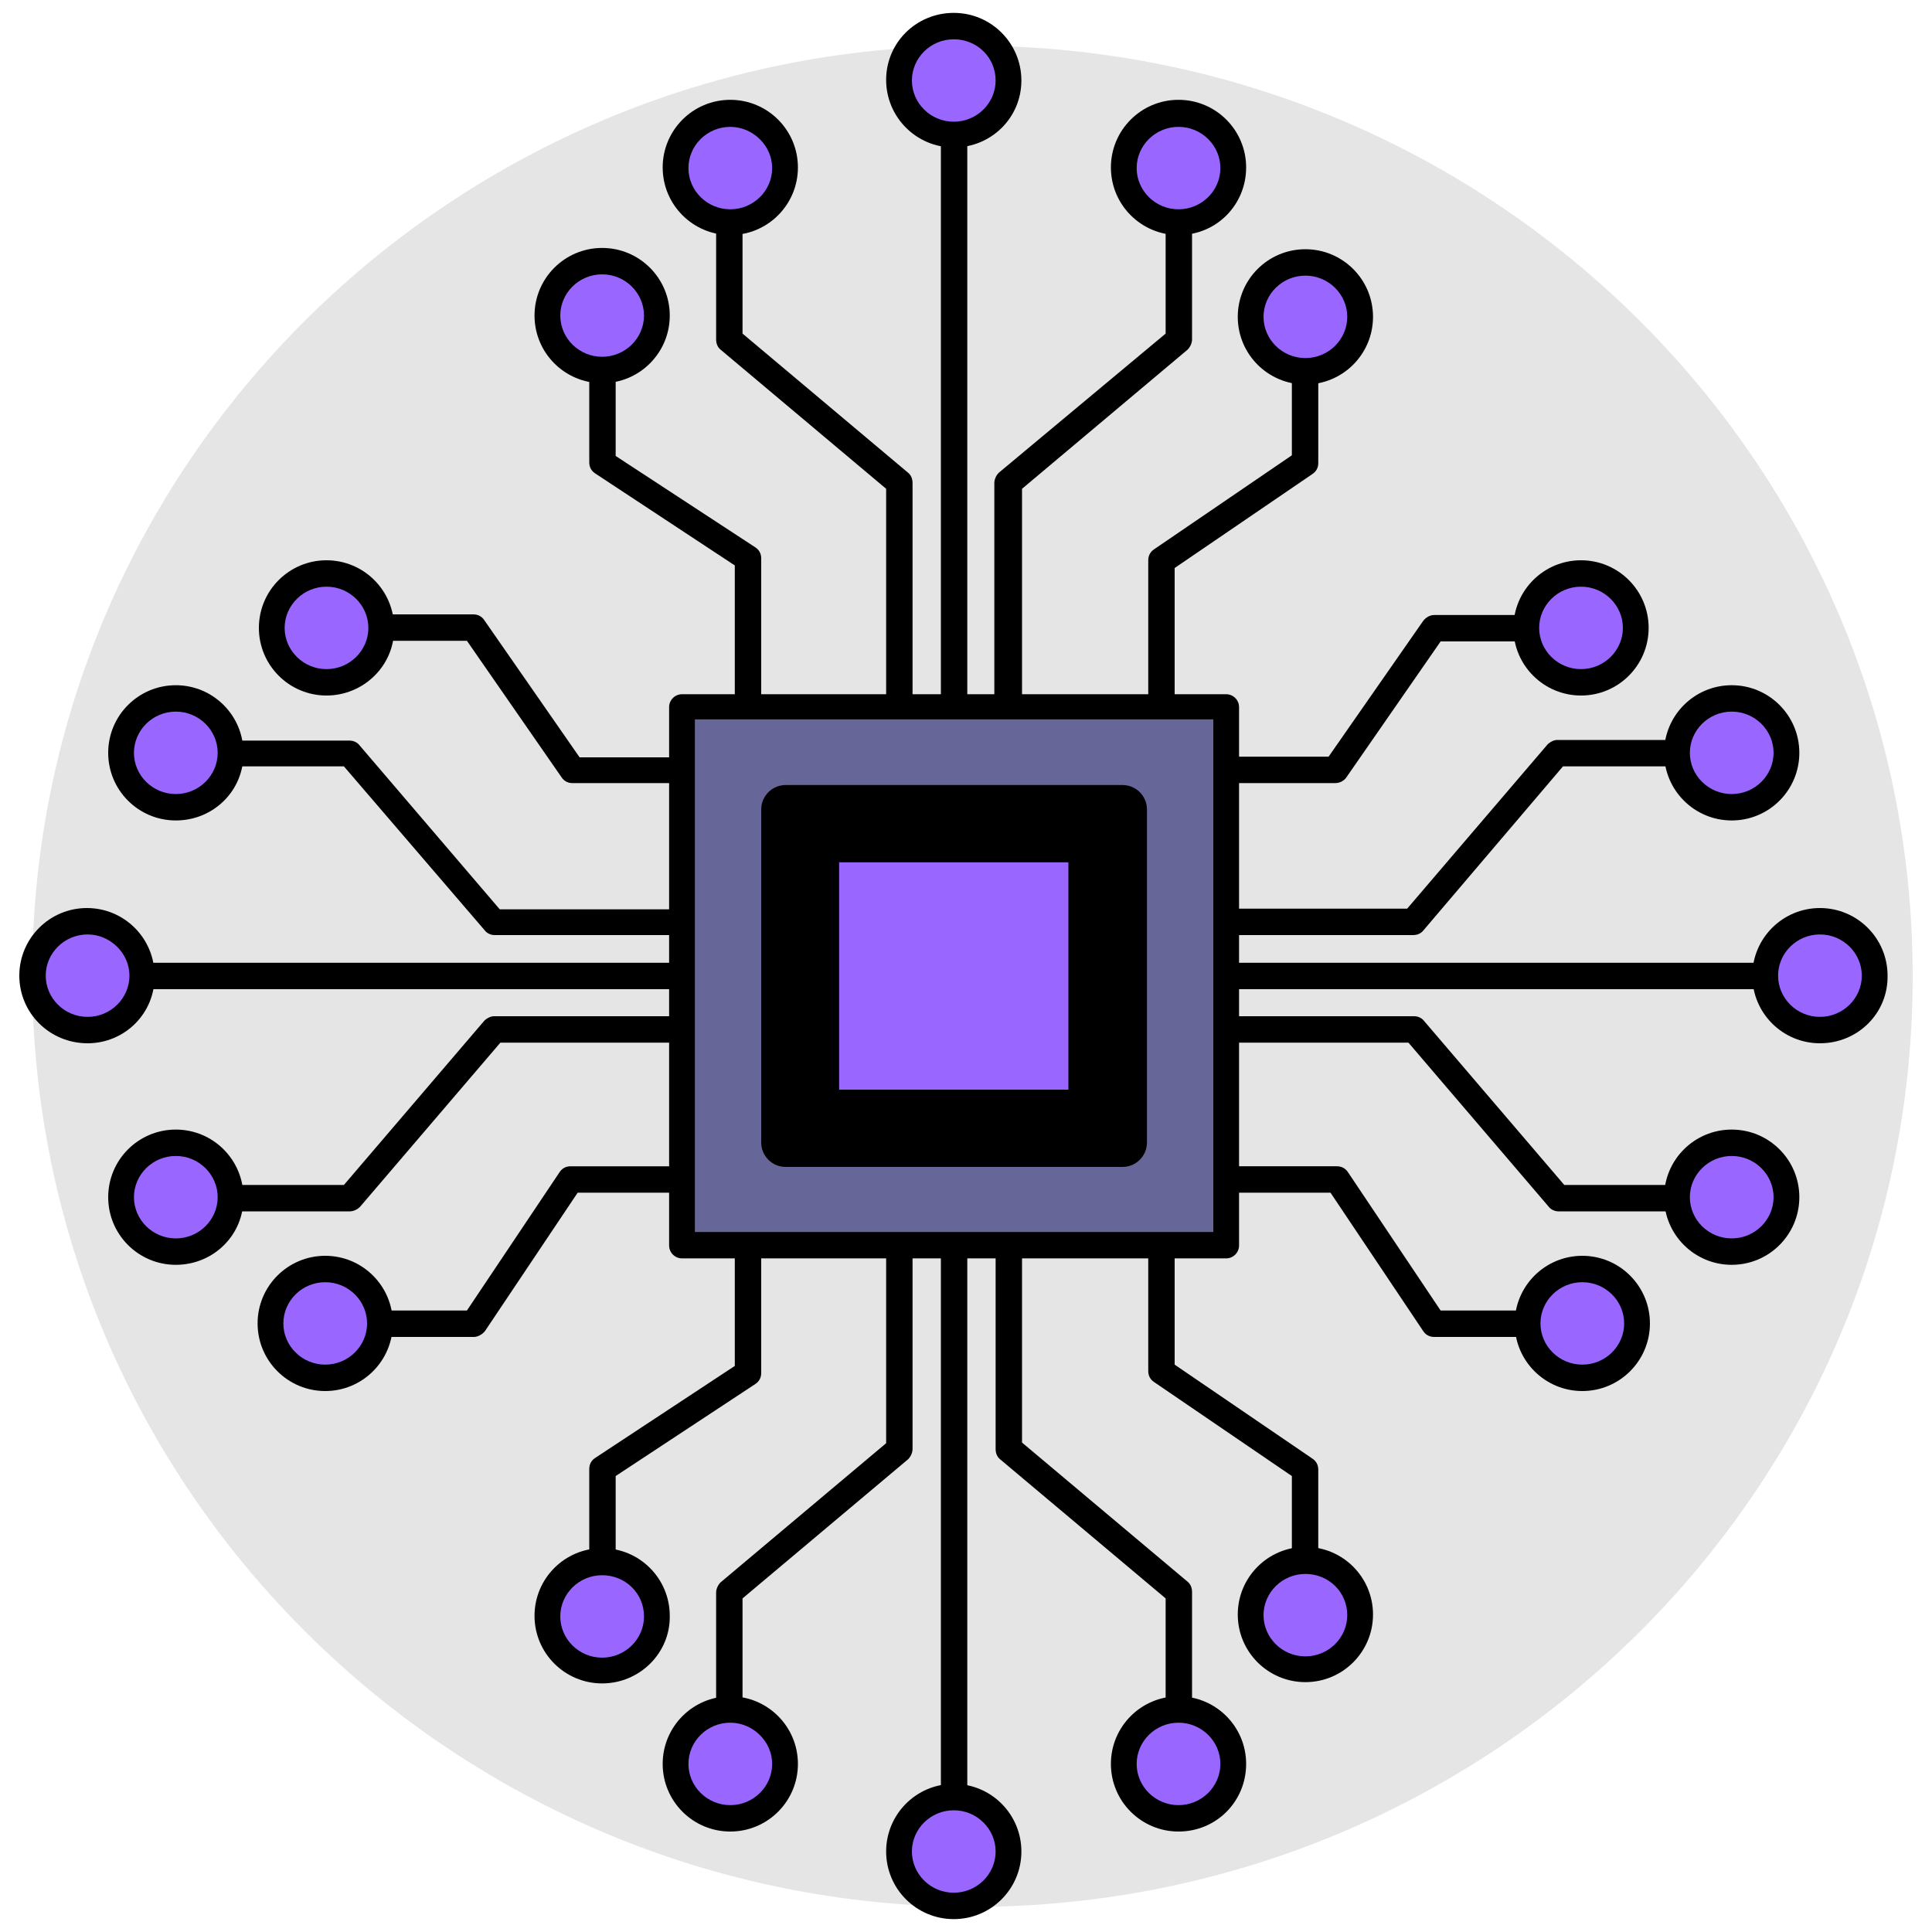 <?xml version="1.0" encoding="utf-8"?>
<!-- Generator: Adobe Illustrator 18.0.0, SVG Export Plug-In . SVG Version: 6.00 Build 0)  -->
<!DOCTYPE svg PUBLIC "-//W3C//DTD SVG 1.1//EN" "http://www.w3.org/Graphics/SVG/1.1/DTD/svg11.dtd">
<svg version="1.1" id="Layer_1" xmlns="http://www.w3.org/2000/svg" xmlns:xlink="http://www.w3.org/1999/xlink" x="0px" y="0px"
	 width="300px" height="300px" viewBox="0 0 300 300" enable-background="new 0 0 300 300" xml:space="preserve">
<g>
	<g>
		<path fill-rule="evenodd" clip-rule="evenodd" fill="#E5E5E5" d="M151,7.1c80.6,0,146,64.7,146,144.5c0,79.8-65.4,144.5-146,144.5
			S5,231.3,5,151.5C5,71.7,70.4,7.1,151,7.1"/>
	</g>
	<g>
		<rect x="105.8" y="109.7" fill-rule="evenodd" clip-rule="evenodd" fill="#666699" width="84.5" height="83.6"/>
	</g>
	<g>
		<path d="M190.4,195.4h-84.5c-1.1,0-2-0.9-2-2v-83.6c0-1.1,0.9-2,2-2h84.5c1.1,0,2,0.9,2,2v83.6
			C192.4,194.5,191.5,195.4,190.4,195.4z M107.9,191.3h80.5v-79.6h-80.5V191.3z"/>
	</g>
	<g>
		<path fill-rule="evenodd" clip-rule="evenodd" d="M122,121.9h52.3c2.1,0,3.8,1.7,3.8,3.8v51.7c0,2.1-1.7,3.8-3.8,3.8H122
			c-2.1,0-3.8-1.7-3.8-3.8v-51.7C118.2,123.6,119.9,121.9,122,121.9"/>
	</g>
	<g>
		<rect x="146.1" y="20.6" width="4.1" height="87.3"/>
	</g>
	<g>
		<ellipse fill-rule="evenodd" clip-rule="evenodd" fill="#9966FF" cx="148.1" cy="12.5" rx="8.5" ry="8.4"/>
	</g>
	<g>
		<path d="M148.1,22.9c-5.8,0-10.5-4.7-10.5-10.5S142.3,2,148.1,2c5.8,0,10.5,4.7,10.5,10.5S153.9,22.9,148.1,22.9z M148.1,6.1
			c-3.6,0-6.5,2.9-6.5,6.4c0,3.5,2.9,6.4,6.5,6.4c3.6,0,6.5-2.9,6.5-6.4C154.6,8.9,151.7,6.1,148.1,6.1z"/>
	</g>
	<g>
		<path d="M141.7,109.7h-4.1V75.9l-25.7-21.6c-0.5-0.4-0.7-1-0.7-1.6V33.9h4.1v17.9L141,73.4c0.5,0.4,0.7,1,0.7,1.6V109.7z"/>
	</g>
	<g>
		<ellipse fill-rule="evenodd" clip-rule="evenodd" fill="#9966FF" cx="93.5" cy="49" rx="8.5" ry="8.4"/>
	</g>
	<g>
		<path d="M93.5,59.5C87.7,59.5,83,54.8,83,49s4.7-10.5,10.5-10.5c5.8,0,10.5,4.7,10.5,10.5S99.3,59.5,93.5,59.5z M93.5,42.6
			c-3.6,0-6.5,2.9-6.5,6.4c0,3.5,2.9,6.4,6.5,6.4c3.6,0,6.5-2.9,6.5-6.4C100,45.5,97.1,42.6,93.5,42.6z"/>
	</g>
	<g>
		<ellipse fill-rule="evenodd" clip-rule="evenodd" fill="#9966FF" cx="113.4" cy="26.1" rx="8.5" ry="8.4"/>
	</g>
	<g>
		<path d="M113.4,36.5c-5.8,0-10.5-4.7-10.5-10.5s4.7-10.5,10.5-10.5s10.5,4.7,10.5,10.5S119.2,36.5,113.4,36.5z M113.4,19.7
			c-3.6,0-6.5,2.9-6.5,6.4c0,3.5,2.9,6.4,6.5,6.4s6.5-2.9,6.5-6.4C119.9,22.6,116.9,19.7,113.4,19.7z"/>
	</g>
	<g>
		<path d="M158.5,109.7h-4.1V75c0-0.6,0.3-1.2,0.7-1.6L181,51.8V33.9h4.1v18.8c0,0.6-0.3,1.2-0.7,1.6l-25.7,21.6V109.7z"/>
	</g>
	<g>
		<path d="M182.4,109.7h-4.1V87c0-0.7,0.3-1.3,0.9-1.7l21.4-14.6V57.2h4.1v14.7c0,0.7-0.3,1.3-0.9,1.7l-21.4,14.6V109.7z
			 M118.2,109.4h-4.1V87.8L92.4,73.5c-0.6-0.4-0.9-1-0.9-1.7V57.2h4.1v13.6L117.3,85c0.6,0.4,0.9,1,0.9,1.7V109.4z"/>
	</g>
	<g>
		<ellipse fill-rule="evenodd" clip-rule="evenodd" fill="#9966FF" cx="183" cy="26.1" rx="8.5" ry="8.4"/>
	</g>
	<g>
		<path d="M183,36.5c-5.8,0-10.5-4.7-10.5-10.5s4.7-10.5,10.5-10.5c5.8,0,10.5,4.7,10.5,10.5S188.9,36.5,183,36.5z M183,19.7
			c-3.6,0-6.5,2.9-6.5,6.4c0,3.5,2.9,6.4,6.5,6.4c3.6,0,6.5-2.9,6.5-6.4C189.5,22.6,186.6,19.7,183,19.7z"/>
	</g>
	<g>
		<ellipse fill-rule="evenodd" clip-rule="evenodd" fill="#9966FF" cx="202.7" cy="49.2" rx="8.5" ry="8.4"/>
	</g>
	<g>
		<path d="M202.7,59.7c-5.8,0-10.5-4.7-10.5-10.5s4.7-10.5,10.5-10.5c5.8,0,10.5,4.7,10.5,10.5S208.5,59.7,202.7,59.7z M202.7,42.8
			c-3.6,0-6.5,2.9-6.5,6.4c0,3.5,2.9,6.4,6.5,6.4c3.6,0,6.5-2.9,6.5-6.4C209.2,45.7,206.3,42.8,202.7,42.8z"/>
	</g>
	<g>
		<rect x="21.8" y="149.5" width="84" height="4.1"/>
	</g>
	<g>
		<ellipse fill-rule="evenodd" clip-rule="evenodd" fill="#9966FF" cx="13.6" cy="151.5" rx="8.5" ry="8.4"/>
	</g>
	<g>
		<path d="M13.6,162C7.7,162,3,157.3,3,151.5c0-5.8,4.7-10.5,10.5-10.5c5.8,0,10.5,4.7,10.5,10.5C24.1,157.3,19.4,162,13.6,162z
			 M13.6,145.1c-3.6,0-6.5,2.9-6.5,6.4c0,3.5,2.9,6.4,6.5,6.4s6.5-2.9,6.5-6.4C20.1,148,17.1,145.1,13.6,145.1z"/>
	</g>
	<g>
		<path d="M54.3,188.1h-19V184h18.1l21.8-25.5c0.4-0.4,1-0.7,1.5-0.7h29.1v4.1H77.7l-21.8,25.5C55.5,187.8,54.9,188.1,54.3,188.1z"
			/>
	</g>
	<g>
		<ellipse fill-rule="evenodd" clip-rule="evenodd" fill="#9966FF" cx="50.5" cy="205.5" rx="8.5" ry="8.4"/>
	</g>
	<g>
		<path d="M50.5,216c-5.8,0-10.5-4.7-10.5-10.5s4.7-10.5,10.5-10.5c5.8,0,10.5,4.7,10.5,10.5S56.3,216,50.5,216z M50.5,199.1
			c-3.6,0-6.5,2.9-6.5,6.4c0,3.5,2.9,6.4,6.5,6.4s6.5-2.9,6.5-6.4C57,202,54.1,199.1,50.5,199.1z"/>
	</g>
	<g>
		<ellipse fill-rule="evenodd" clip-rule="evenodd" fill="#9966FF" cx="27.3" cy="185.9" rx="8.5" ry="8.4"/>
	</g>
	<g>
		<path d="M27.3,196.4c-5.8,0-10.5-4.7-10.5-10.5c0-5.8,4.7-10.5,10.5-10.5s10.5,4.7,10.5,10.5C37.9,191.7,33.2,196.4,27.3,196.4z
			 M27.3,179.5c-3.6,0-6.5,2.9-6.5,6.4c0,3.5,2.9,6.4,6.5,6.4s6.5-2.9,6.5-6.4C33.8,182.4,30.9,179.5,27.3,179.5z"/>
	</g>
	<g>
		<path d="M105.8,145.2H76.8c-0.6,0-1.2-0.3-1.5-0.7L53.4,119H35.3V115h19c0.6,0,1.2,0.3,1.5,0.7l21.8,25.5h28.2V145.2z"/>
	</g>
	<g>
		<path d="M73.6,207.6H58.7v-4.1h13.8L86.9,182c0.4-0.6,1-0.9,1.7-0.9h17.2v4.1H89.7l-14.4,21.5C74.9,207.2,74.2,207.6,73.6,207.6z
			 M105.8,121.6H88.9c-0.7,0-1.3-0.3-1.7-0.9L72.5,99.5H58.7v-4.1h14.8c0.7,0,1.3,0.3,1.7,0.9L90,117.6h15.9V121.6z"/>
	</g>
	<g>
		<ellipse fill-rule="evenodd" clip-rule="evenodd" fill="#9966FF" cx="27.3" cy="117" rx="8.5" ry="8.4"/>
	</g>
	<g>
		<path d="M27.3,127.4c-5.8,0-10.5-4.7-10.5-10.5c0-5.8,4.7-10.5,10.5-10.5s10.5,4.7,10.5,10.5C37.9,122.7,33.2,127.4,27.3,127.4z
			 M27.3,110.5c-3.6,0-6.5,2.9-6.5,6.4s2.9,6.4,6.5,6.4s6.5-2.9,6.5-6.4S30.9,110.5,27.3,110.5z"/>
	</g>
	<g>
		<ellipse fill-rule="evenodd" clip-rule="evenodd" fill="#9966FF" cx="50.7" cy="97.5" rx="8.5" ry="8.4"/>
	</g>
	<g>
		<path d="M50.7,108c-5.8,0-10.5-4.7-10.5-10.5c0-5.8,4.7-10.5,10.5-10.5s10.5,4.7,10.5,10.5C61.3,103.3,56.5,108,50.7,108z
			 M50.7,91.1c-3.6,0-6.5,2.9-6.5,6.4c0,3.5,2.9,6.4,6.5,6.4c3.6,0,6.5-2.9,6.5-6.4C57.2,94,54.3,91.1,50.7,91.1z"/>
	</g>
	<g>
		<rect x="146.1" y="193.3" width="4.1" height="86"/>
	</g>
	<g>
		<ellipse fill-rule="evenodd" clip-rule="evenodd" fill="#9966FF" cx="148.1" cy="287.5" rx="8.5" ry="8.4"/>
	</g>
	<g>
		<path d="M148.1,298c-5.8,0-10.5-4.7-10.5-10.5s4.7-10.5,10.5-10.5c5.8,0,10.5,4.7,10.5,10.5S153.9,298,148.1,298z M148.1,281.1
			c-3.6,0-6.5,2.9-6.5,6.4c0,3.5,2.9,6.4,6.5,6.4c3.6,0,6.5-2.9,6.5-6.4C154.6,284,151.7,281.1,148.1,281.1z"/>
	</g>
	<g>
		<path d="M115.3,266.1h-4.1v-18.8c0-0.6,0.3-1.2,0.7-1.6l25.7-21.6v-30.7h4.1V225c0,0.6-0.3,1.2-0.7,1.6l-25.7,21.6V266.1z"/>
	</g>
	<g>
		<ellipse fill-rule="evenodd" clip-rule="evenodd" fill="#9966FF" cx="93.5" cy="251" rx="8.5" ry="8.4"/>
	</g>
	<g>
		<path d="M93.5,261.4c-5.8,0-10.5-4.7-10.5-10.5c0-5.8,4.7-10.5,10.5-10.5c5.8,0,10.5,4.7,10.5,10.5
			C104.1,256.7,99.3,261.4,93.5,261.4z M93.5,244.6c-3.6,0-6.5,2.9-6.5,6.4c0,3.5,2.9,6.4,6.5,6.4c3.6,0,6.5-2.9,6.5-6.4
			C100,247.4,97.1,244.6,93.5,244.6z"/>
	</g>
	<g>
		<ellipse fill-rule="evenodd" clip-rule="evenodd" fill="#9966FF" cx="113.4" cy="273.9" rx="8.5" ry="8.4"/>
	</g>
	<g>
		<path d="M113.4,284.4c-5.8,0-10.5-4.7-10.5-10.5s4.7-10.5,10.5-10.5s10.5,4.7,10.5,10.5S119.2,284.4,113.4,284.4z M113.4,267.5
			c-3.6,0-6.5,2.9-6.5,6.4s2.9,6.4,6.5,6.4s6.5-2.9,6.5-6.4S116.9,267.5,113.4,267.5z"/>
	</g>
	<g>
		<path d="M185,266.1H181v-17.9l-25.7-21.6c-0.5-0.4-0.7-1-0.7-1.6v-31.7h4.1v30.7l25.7,21.6c0.5,0.4,0.7,1,0.7,1.6V266.1z"/>
	</g>
	<g>
		<path d="M204.7,242.8h-4.1v-13.6l-21.4-14.6c-0.6-0.4-0.9-1-0.9-1.7v-19.6h4.1v18.6l21.4,14.6c0.6,0.4,0.9,1,0.9,1.7V242.8z
			 M95.6,242.8h-4.1v-14.7c0-0.7,0.3-1.3,0.9-1.7l21.7-14.3v-18.8h4.1v19.9c0,0.7-0.3,1.3-0.9,1.7l-21.7,14.3V242.8z"/>
	</g>
	<g>
		<ellipse fill-rule="evenodd" clip-rule="evenodd" fill="#9966FF" cx="183" cy="273.9" rx="8.5" ry="8.4"/>
	</g>
	<g>
		<path d="M183,284.4c-5.8,0-10.5-4.7-10.5-10.5s4.7-10.5,10.5-10.5c5.8,0,10.5,4.7,10.5,10.5S188.9,284.4,183,284.4z M183,267.5
			c-3.6,0-6.5,2.9-6.5,6.4s2.9,6.4,6.5,6.4c3.6,0,6.5-2.9,6.5-6.4S186.6,267.5,183,267.5z"/>
	</g>
	<g>
		<ellipse fill-rule="evenodd" clip-rule="evenodd" fill="#9966FF" cx="202.7" cy="250.8" rx="8.5" ry="8.4"/>
	</g>
	<g>
		<path d="M202.7,261.2c-5.8,0-10.5-4.7-10.5-10.5s4.7-10.5,10.5-10.5c5.8,0,10.5,4.7,10.5,10.5S208.5,261.2,202.7,261.2z
			 M202.7,244.4c-3.6,0-6.5,2.9-6.5,6.4c0,3.5,2.9,6.4,6.5,6.4c3.6,0,6.5-2.9,6.5-6.4C209.2,247.2,206.3,244.4,202.7,244.4z"/>
	</g>
	<g>
		<rect x="190.4" y="149.5" width="84" height="4.1"/>
	</g>
	<g>
		<ellipse fill-rule="evenodd" clip-rule="evenodd" fill="#9966FF" cx="282.6" cy="151.5" rx="8.5" ry="8.4"/>
	</g>
	<g>
		<path d="M282.6,162c-5.8,0-10.5-4.7-10.5-10.5c0-5.8,4.7-10.5,10.5-10.5c5.8,0,10.5,4.7,10.5,10.5
			C293.2,157.3,288.5,162,282.6,162z M282.6,145.1c-3.6,0-6.5,2.9-6.5,6.4c0,3.5,2.9,6.4,6.5,6.4s6.5-2.9,6.5-6.4
			C289.1,148,286.2,145.1,282.6,145.1z"/>
	</g>
	<g>
		<path d="M261,188.1h-19c-0.6,0-1.2-0.3-1.5-0.7l-21.8-25.5h-28.2v-4.1h29.1c0.6,0,1.2,0.3,1.5,0.7l21.8,25.5H261V188.1z"/>
	</g>
	<g>
		<ellipse fill-rule="evenodd" clip-rule="evenodd" fill="#9966FF" cx="245.7" cy="205.5" rx="8.5" ry="8.4"/>
	</g>
	<g>
		<path d="M245.7,216c-5.8,0-10.5-4.7-10.5-10.5s4.7-10.5,10.5-10.5c5.8,0,10.5,4.7,10.5,10.5S251.5,216,245.7,216z M245.7,199.1
			c-3.6,0-6.5,2.9-6.5,6.4c0,3.5,2.9,6.4,6.5,6.4c3.6,0,6.5-2.9,6.5-6.4C252.2,202,249.3,199.1,245.7,199.1z"/>
	</g>
	<g>
		<ellipse fill-rule="evenodd" clip-rule="evenodd" fill="#9966FF" cx="268.9" cy="185.9" rx="8.5" ry="8.4"/>
	</g>
	<g>
		<path d="M268.9,196.4c-5.8,0-10.5-4.7-10.5-10.5s4.7-10.5,10.5-10.5c5.8,0,10.5,4.7,10.5,10.5S274.7,196.4,268.9,196.4z
			 M268.9,179.5c-3.6,0-6.5,2.9-6.5,6.4c0,3.5,2.9,6.4,6.5,6.4c3.6,0,6.5-2.9,6.5-6.4C275.4,182.4,272.5,179.5,268.9,179.5z"/>
	</g>
	<g>
		<path d="M219.4,145.2h-29.1v-4.1h28.2l21.8-25.5c0.4-0.4,1-0.7,1.5-0.7h19v4.1h-18.1L221,144.5C220.6,145,220,145.2,219.4,145.2z"
			/>
	</g>
	<g>
		<path d="M237.5,207.6h-14.8c-0.7,0-1.3-0.3-1.7-0.9l-14.4-21.5h-16.2v-4.1h17.2c0.7,0,1.3,0.3,1.7,0.9l14.4,21.5h13.8V207.6z
			 M207.3,121.6h-16.9v-4.1h15.9L221,96.4c0.4-0.5,1-0.9,1.7-0.9h14.8v4.1h-13.8L209,120.8C208.6,121.3,208,121.6,207.3,121.6z"/>
	</g>
	<g>
		<ellipse fill-rule="evenodd" clip-rule="evenodd" fill="#9966FF" cx="268.9" cy="117" rx="8.5" ry="8.4"/>
	</g>
	<g>
		<path d="M268.9,127.4c-5.8,0-10.5-4.7-10.5-10.5c0-5.8,4.7-10.5,10.5-10.5c5.8,0,10.5,4.7,10.5,10.5
			C279.4,122.7,274.7,127.4,268.9,127.4z M268.9,110.5c-3.6,0-6.5,2.9-6.5,6.4c0,3.5,2.9,6.4,6.5,6.4c3.6,0,6.5-2.9,6.5-6.4
			C275.4,113.4,272.5,110.5,268.9,110.5z"/>
	</g>
	<g>
		<ellipse fill-rule="evenodd" clip-rule="evenodd" fill="#9966FF" cx="245.5" cy="97.5" rx="8.5" ry="8.4"/>
	</g>
	<g>
		<path d="M245.5,108c-5.8,0-10.5-4.7-10.5-10.5c0-5.8,4.7-10.5,10.5-10.5c5.8,0,10.5,4.7,10.5,10.5C256,103.3,251.3,108,245.5,108z
			 M245.5,91.1c-3.6,0-6.5,2.9-6.5,6.4c0,3.5,2.9,6.4,6.5,6.4s6.5-2.9,6.5-6.4C252,94,249.1,91.1,245.5,91.1z"/>
	</g>
	<g>
		<rect x="130.3" y="133.9" fill-rule="evenodd" clip-rule="evenodd" fill="#9966FF" width="35.6" height="35.3"/>
	</g>
</g>
</svg>
